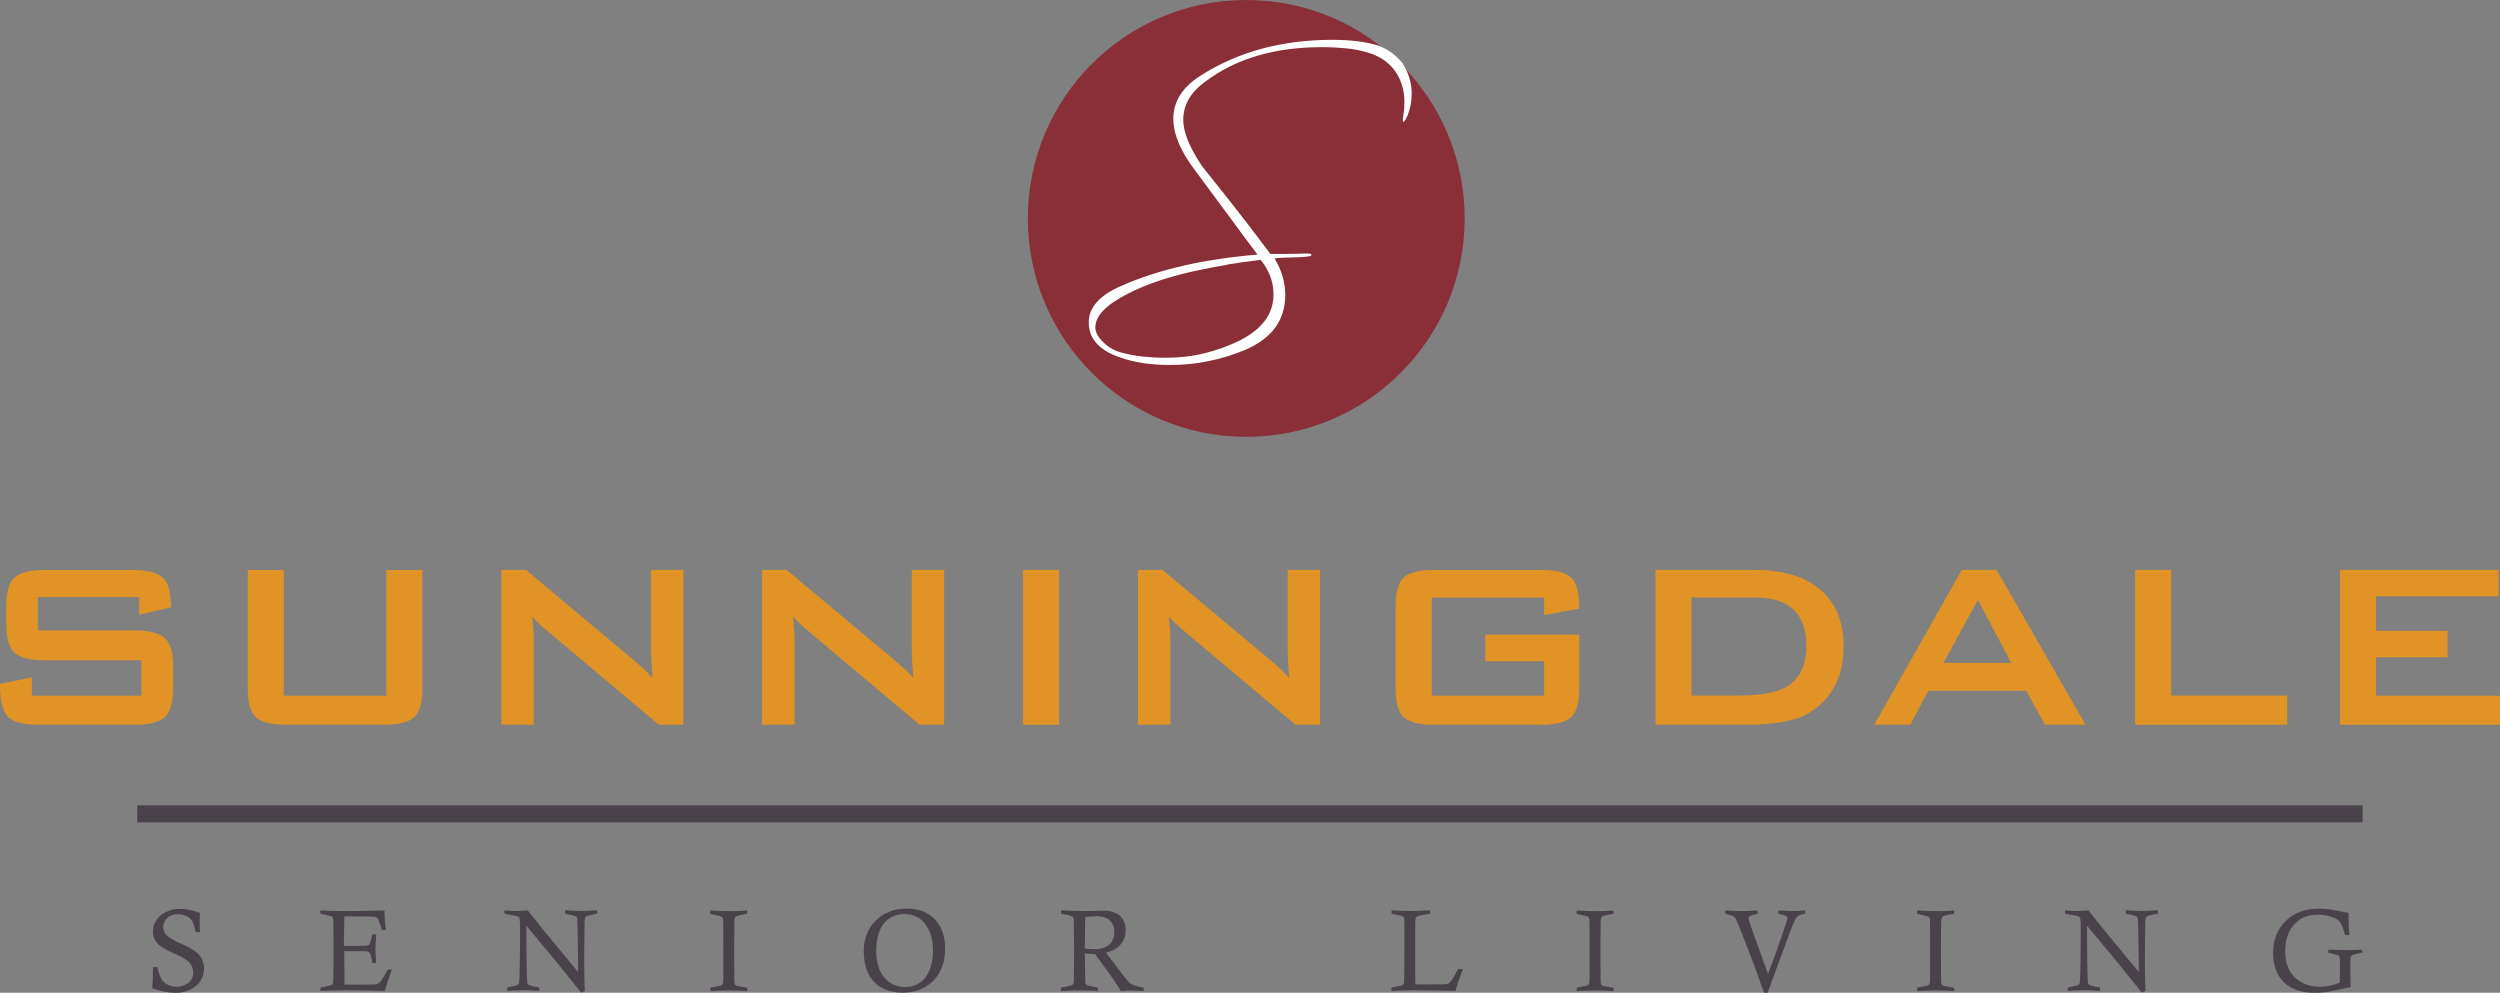 <?xml version="1.0" encoding="UTF-8"?><svg id="logos" xmlns="http://www.w3.org/2000/svg" viewBox="0 0 300 119.13"><rect x="0" y="0" width="300" height="119.13" fill="#808080" stroke="none"/><defs><style>.cls-1{fill:#e19425;}.cls-2{fill:#4a424b;}.cls-3{fill:#fff;}.cls-4{fill:#8a2f38;}</style></defs><path class="cls-1" d="M20.77,82.58c0,1.73-.34,2.89-1.01,3.49-.67.6-1.88.9-3.64.9H4.64c-1.9,0-3.14-.34-3.74-1.01-.6-.67-.9-1.97-.9-3.89l3.82-.79v2.2h13.14v-4.25H5.36c-1.75,0-2.96-.3-3.62-.9-.66-.6-.99-1.76-.99-3.49v-2.05c0-1.73.33-2.89.99-3.49.66-.6,1.87-.9,3.62-.9h10.55c1.78,0,2.99.31,3.64.92.65.61.97,1.79.97,3.55l-3.82.9v-2.12H4.54v4h11.59c1.75,0,2.96.3,3.64.9.67.6,1.01,1.76,1.01,3.49v2.56Z"/><path class="cls-1" d="M50.69,82.58c0,1.73-.33,2.89-.99,3.49-.66.6-1.87.9-3.62.9h-11.74c-1.75,0-2.96-.3-3.62-.9-.66-.6-.99-1.76-.99-3.49v-14.18h4.32v15.08h12.31v-15.08h4.32v14.18Z"/><path class="cls-1" d="M82.01,86.97h-2.95l-13.64-11.48c-.58-.48-1.09-.98-1.55-1.51.12,1.2.18,2.15.18,2.84v10.15h-3.89v-18.58h2.95l13.07,10.94c.94.79,1.64,1.46,2.12,2.02-.12-1.73-.18-2.8-.18-3.2v-9.76h3.89v18.58Z"/><path class="cls-1" d="M113.3,86.97h-2.95l-13.64-11.48c-.58-.48-1.09-.98-1.55-1.51.12,1.2.18,2.15.18,2.84v10.15h-3.89v-18.58h2.95l13.07,10.94c.94.79,1.64,1.46,2.12,2.02-.12-1.73-.18-2.8-.18-3.2v-9.76h3.89v18.58Z"/><path class="cls-1" d="M127.09,86.97h-4.32v-18.58h4.32v18.58Z"/><path class="cls-1" d="M158.41,86.97h-2.95l-13.64-11.48c-.58-.48-1.09-.98-1.55-1.51.12,1.2.18,2.15.18,2.84v10.15h-3.89v-18.58h2.95l13.07,10.94c.94.79,1.64,1.46,2.12,2.02-.12-1.73-.18-2.8-.18-3.2v-9.76h3.89v18.58Z"/><path class="cls-1" d="M189.51,82.58c0,1.73-.33,2.89-.99,3.49-.66.6-1.87.9-3.62.9h-12.82c-1.75,0-2.96-.3-3.62-.9-.66-.6-.99-1.76-.99-3.49v-9.79c0-1.73.33-2.89.99-3.49.66-.6,1.87-.9,3.62-.9h12.82c1.85,0,3.08.32,3.69.95.61.64.92,1.87.92,3.69l-4.21.76v-2.09h-13.5v11.77h13.5v-4.14h-7.06v-3.17h11.27v6.41Z"/><path class="cls-1" d="M221.23,77.57c0,3.6-1.37,6.25-4.1,7.96-1.56.96-4.1,1.44-7.63,1.44h-10.84v-18.58h11.95c3.22,0,5.74.72,7.56,2.16,2.04,1.58,3.06,3.92,3.06,7.02ZM216.76,77.5c0-3.86-2.04-5.8-6.12-5.8h-7.67v11.77h5.58c2.64,0,4.56-.34,5.76-1.01,1.63-.91,2.45-2.57,2.45-4.97Z"/><path class="cls-1" d="M250.25,86.97h-4.86l-2.23-4.07h-11.77l-2.16,4.07h-4.32l10.51-18.58h4.18l10.66,18.58ZM241.35,79.55l-4-7.56-4.14,7.56h8.14Z"/><path class="cls-1" d="M274.47,86.97h-18.25v-18.58h4.32v15.08h13.93v3.49Z"/><path class="cls-1" d="M300,86.97h-19.19v-18.58h19.01v3.17h-14.69v4.14h8.57v3.17h-8.57v4.61h14.87v3.49Z"/><path class="cls-2" d="M24,111.85h-.52c-.12-.58-.25-1.01-.4-1.28-.15-.27-.38-.48-.69-.63-.31-.15-.65-.23-1.03-.23-.54,0-.97.15-1.29.45-.32.3-.48.66-.48,1.09,0,.38.13.71.4.99.26.28.89.64,1.9,1.07,1.01.43,1.69.88,2.06,1.34.36.46.54.99.54,1.57,0,.52-.14,1-.41,1.45s-.68.8-1.22,1.07c-.54.27-1.13.4-1.76.4-.43,0-.86-.04-1.29-.12-.43-.08-.95-.22-1.55-.42.07-.64.1-1.49.1-2.55h.53c.15.68.31,1.16.47,1.43.16.27.41.5.73.67.33.18.69.26,1.08.26.54,0,1.01-.15,1.41-.45s.61-.72.61-1.26c0-.44-.15-.83-.44-1.17-.3-.34-.94-.72-1.92-1.14-.99-.43-1.64-.83-1.98-1.23-.33-.39-.5-.85-.5-1.38,0-.47.13-.91.4-1.34.27-.43.66-.76,1.18-1.01.52-.25,1.06-.37,1.62-.37.67,0,1.49.16,2.44.48-.02.66-.03,1.06-.03,1.2,0,.28.01.65.03,1.13Z"/><path class="cls-2" d="M41.31,113.51h1.65c.64,0,1.01-.02,1.13-.05.11-.03.21-.1.28-.21.07-.1.16-.41.26-.91.01-.05.03-.13.06-.23h.45c-.05.75-.08,1.33-.08,1.73s.02.99.08,1.72h-.45c-.13-.66-.21-1.03-.25-1.11-.05-.11-.13-.19-.24-.24s-.45-.07-1.02-.07h-1.87l.03,4.01h3.11c.39,0,.64-.02.74-.05.17-.06.33-.16.46-.3.13-.14.38-.53.73-1.18.04-.06.09-.16.16-.28h.47c-.05.15-.34,1-.85,2.57-1.66-.05-3.17-.08-4.54-.08-.96,0-2.01.02-3.17.08v-.4l1.11-.24c.18-.05.29-.1.33-.15.07-.09.1-.27.1-.54v-.12l.03-1.6c0-.31,0-.92,0-1.82,0-1.32,0-2.28-.01-2.89s-.03-.96-.07-1.04c-.03-.05-.07-.1-.13-.13-.06-.03-.27-.09-.63-.17l-.74-.16v-.4c.86.05,1.88.08,3.06.08.65,0,2.2-.02,4.64-.08,0,.79.06,1.57.16,2.33h-.48c-.18-.62-.33-1.03-.44-1.24-.08-.14-.17-.23-.29-.28-.15-.06-.48-.09-1-.09h-2.76l-.05,2.2-.02,1.34Z"/><path class="cls-2" d="M60.52,109.64v-.4c.58.05,1.03.08,1.36.08.27,0,.75-.02,1.44-.08l1.94,2.42c.18.21,1.55,1.87,4.11,4.98,0-.64,0-1.1,0-1.39,0-.68-.02-1.92-.06-3.72-.02-.84-.04-1.3-.06-1.37-.02-.07-.08-.14-.16-.2-.08-.06-.4-.14-.95-.25-.07-.01-.18-.04-.32-.08v-.4c.81.05,1.45.08,1.93.08s1.11-.02,1.92-.08v.4c-.12.03-.21.05-.27.06-.61.13-.95.21-1.02.25-.05.03-.09.07-.12.12-.05.07-.08.21-.1.41,0,.09-.01.71-.03,1.86-.02,1.15-.02,2.27-.02,3.35,0,1.27.02,2.35.07,3.23l-.44.2-2.85-3.54-3.73-4.49.03,4.03c.02,1.77.05,2.71.08,2.83.02.08.06.15.12.21.1.09.44.19,1.02.29.07,0,.17.03.31.06v.4c-.7-.05-1.28-.08-1.76-.08-.4,0-1.1.02-2.1.08v-.4c.16-.04.28-.06.36-.08.55-.1.86-.18.95-.27.05-.04.09-.11.11-.21.05-.21.08-1,.1-2.37.02-1.95.03-3.1.03-3.45,0-1.14-.02-1.78-.05-1.9-.02-.09-.08-.17-.18-.23-.1-.06-.53-.16-1.29-.28-.08-.01-.2-.04-.37-.08Z"/><path class="cls-2" d="M89.67,109.24v.4c-.16.04-.28.06-.35.08-.61.1-.96.2-1.05.3-.1.09-.14.3-.14.62v.24l-.03,2.74.02,3.99c0,.32.05.52.14.61.09.09.41.16.96.23.1.01.26.04.46.08v.4c-.73-.05-1.44-.08-2.12-.08s-1.47.02-2.31.08v-.4c.13-.04.23-.06.3-.07.65-.1,1.02-.2,1.11-.29s.14-.31.14-.67v-.34s0-2.5,0-2.5c0-2.58,0-4-.02-4.27,0-.15-.06-.27-.15-.35s-.43-.18-1.03-.29c-.08-.02-.2-.05-.36-.09v-.4c.99.05,1.76.08,2.32.08.62,0,1.32-.02,2.11-.08Z"/><path class="cls-2" d="M103.65,114.15c0-1.49.48-2.72,1.44-3.68.96-.96,2.2-1.44,3.71-1.44,1.41,0,2.53.42,3.36,1.27s1.25,2.01,1.25,3.49c0,1.65-.47,2.95-1.41,3.9-.94.95-2.17,1.43-3.7,1.43-1.43,0-2.57-.43-3.4-1.3-.84-.86-1.25-2.09-1.25-3.69ZM105.14,113.94c0,1.5.33,2.63.99,3.38.66.75,1.49,1.13,2.49,1.13.66,0,1.25-.18,1.77-.53s.9-.86,1.17-1.54c.26-.68.4-1.42.4-2.24,0-1.03-.17-1.88-.51-2.56-.34-.68-.75-1.16-1.25-1.46-.5-.29-1.05-.44-1.67-.44-.68,0-1.29.18-1.82.54-.54.36-.93.87-1.18,1.55-.25.68-.38,1.4-.38,2.17Z"/><path class="cls-2" d="M127.33,109.64v-.4c1.21.05,2.17.08,2.9.08.42,0,.81,0,1.17-.01.48-.02.82-.03,1-.03.89,0,1.56.21,2.01.63.45.42.67.99.67,1.71,0,.48-.1.91-.3,1.28-.2.37-.49.68-.88.94-.28.18-.67.34-1.19.48l2.27,2.96c.28.37.46.58.53.65.11.1.26.18.44.25.25.1.69.22,1.29.35v.4c-.72-.05-1.24-.08-1.57-.08-.38,0-.76.02-1.16.08-.2-.34-.48-.77-.83-1.29-.35-.52-.56-.82-.64-.92-.05-.05-.09-.11-.13-.17l-1.5-2.06c-.41,0-.81-.04-1.23-.09l.05,3.44c0,.14.05.24.12.31.11.09.45.19,1.02.29.08.01.21.04.38.08v.4c-.82-.05-1.55-.08-2.18-.08-.67,0-1.43.02-2.26.08v-.4l.29-.06c.65-.12,1.02-.22,1.11-.3.09-.08.14-.22.15-.43,0-.13.02-1.3.03-3.51l-.03-3.21c0-.49-.02-.77-.04-.85-.02-.07-.06-.13-.13-.16-.22-.12-.58-.22-1.06-.29-.07-.01-.18-.04-.33-.07ZM130.18,113.82c.47.05.84.08,1.1.08.83,0,1.44-.18,1.84-.55s.6-.88.6-1.54c0-.57-.18-1.03-.53-1.36-.35-.33-.87-.5-1.54-.5-.24,0-.72.03-1.43.08l-.04,3.79Z"/><path class="cls-2" d="M166.99,109.64v-.4c1.11.05,1.87.08,2.27.08.25,0,1.03-.02,2.35-.08v.4c-.82.14-1.3.23-1.44.28-.1.03-.17.08-.22.15-.07.1-.11.29-.12.59,0,.3-.01,1.98-.01,5.05,0,.61,0,1.41.02,2.42h3.01c.45,0,.74-.03.88-.08.14-.05.28-.18.42-.36.15-.19.42-.66.82-1.41h.58l-.55,1.52c-.1.28-.21.65-.35,1.11-1.88-.05-3.52-.08-4.92-.08-.99,0-1.9.02-2.75.08v-.4c.69-.13,1.1-.22,1.22-.26.12-.05.2-.11.25-.19.04-.08.06-.32.06-.72l.03-4.18-.02-2.7c0-.23-.03-.38-.1-.44-.1-.09-.44-.19-1.01-.29-.1-.02-.25-.05-.44-.1Z"/><path class="cls-2" d="M193.62,109.24v.4c-.16.04-.28.06-.35.08-.61.1-.96.2-1.05.3s-.14.3-.14.62v.24l-.03,2.74.02,3.99c0,.32.05.52.14.61.09.09.41.16.96.23.1.01.26.04.46.08v.4c-.73-.05-1.44-.08-2.12-.08s-1.47.02-2.31.08v-.4c.13-.04.23-.06.3-.07.65-.1,1.02-.2,1.11-.29.09-.09.14-.31.14-.67v-.34s0-2.5,0-2.5c0-2.58,0-4-.02-4.27,0-.15-.06-.27-.15-.35s-.43-.18-1.03-.29c-.08-.02-.2-.05-.36-.09v-.4c.99.05,1.76.08,2.32.08.62,0,1.32-.02,2.11-.08Z"/><path class="cls-2" d="M212.13,119.13h-.45c-.59-1.73-1.31-3.69-2.16-5.86-.71-1.81-1.11-2.81-1.21-3-.07-.12-.15-.22-.25-.28-.1-.07-.43-.18-1.02-.34v-.4c.98.05,1.63.08,1.94.08.44,0,1.09-.02,1.94-.08v.4c-.08.02-.14.04-.18.05-.45.11-.71.2-.79.26-.08.07-.12.14-.12.23,0,.05,0,.1.02.15.08.33.42,1.32,1.02,2.96l1.29,3.57c.56-1.45,1.05-2.79,1.47-4.02.53-1.54.81-2.4.85-2.57,0-.04.01-.07.01-.1,0-.09-.03-.16-.1-.21-.1-.08-.43-.19-1-.34v-.38s.19,0,.49.02c.7.04,1.15.05,1.35.05.39,0,.85-.02,1.39-.08v.38c-.47.12-.77.23-.9.32-.13.09-.26.3-.4.61-.28.63-.98,2.48-2.1,5.56l-1.1,3.02Z"/><path class="cls-2" d="M234.48,109.24v.4c-.16.04-.28.06-.35.08-.61.1-.96.2-1.05.3s-.14.3-.14.62v.24l-.03,2.74.02,3.99c0,.32.05.52.14.61.09.09.41.16.96.23.1.01.26.04.46.08v.4c-.73-.05-1.44-.08-2.12-.08s-1.47.02-2.31.08v-.4c.13-.04.23-.06.3-.07.65-.1,1.02-.2,1.11-.29.09-.09.14-.31.14-.67v-.34s0-2.5,0-2.5c0-2.58,0-4-.02-4.27,0-.15-.06-.27-.15-.35s-.43-.18-1.03-.29c-.08-.02-.2-.05-.36-.09v-.4c.99.05,1.76.08,2.32.08.62,0,1.32-.02,2.11-.08Z"/><path class="cls-2" d="M247.8,109.64v-.4c.58.05,1.03.08,1.36.08.27,0,.75-.02,1.44-.08l1.94,2.42c.18.21,1.55,1.87,4.11,4.98,0-.64,0-1.1,0-1.39,0-.68-.02-1.92-.06-3.72-.02-.84-.04-1.3-.06-1.37-.03-.07-.08-.14-.16-.2-.08-.06-.4-.14-.95-.25-.07-.01-.18-.04-.32-.08v-.4c.81.05,1.45.08,1.93.08s1.11-.02,1.92-.08v.4c-.12.03-.21.05-.27.06-.61.13-.95.21-1.02.25-.05.03-.09.07-.12.12-.05.07-.08.21-.1.41,0,.09-.01.71-.03,1.86-.02,1.15-.02,2.27-.02,3.35,0,1.27.02,2.35.07,3.23l-.44.2-2.85-3.54-3.73-4.49.03,4.03c.02,1.77.05,2.71.08,2.83.02.08.06.15.12.21.1.09.44.19,1.02.29.07,0,.17.03.31.06v.4c-.7-.05-1.28-.08-1.76-.08-.4,0-1.1.02-2.1.08v-.4c.16-.04.28-.06.36-.08.55-.1.86-.18.95-.27.05-.04.09-.11.11-.21.05-.21.08-1,.1-2.37.02-1.95.03-3.1.03-3.45,0-1.14-.02-1.78-.05-1.9-.02-.09-.08-.17-.18-.23-.1-.06-.53-.16-1.29-.28-.08-.01-.2-.04-.37-.08Z"/><path class="cls-2" d="M283.47,113.93v.38l-1.04.25c-.11.03-.19.07-.24.12-.05.05-.08.13-.1.23-.04.2-.05.72-.05,1.54,0,.49.02,1.16.05,2-.2.03-.63.12-1.29.27-.86.19-1.41.3-1.64.33-.44.05-.91.08-1.41.08-1.6,0-2.83-.42-3.69-1.27-.86-.85-1.29-2.01-1.29-3.47,0-1.59.5-2.88,1.51-3.87,1.01-.99,2.35-1.48,4.02-1.48.42,0,.82.03,1.2.08.09,0,.86.15,2.33.42,0,.25,0,.45,0,.6,0,.61.03,1.3.09,2.07h-.51c-.21-.78-.41-1.29-.59-1.54-.18-.25-.48-.45-.9-.6-.55-.21-1.14-.31-1.77-.31-1.41,0-2.47.53-3.18,1.6-.5.75-.74,1.67-.74,2.77,0,1.4.39,2.46,1.18,3.19.79.72,1.78,1.09,2.97,1.09.76,0,1.55-.16,2.38-.48.02-.49.03-1.21.03-2.16,0-.51-.01-.82-.04-.91-.03-.09-.08-.16-.16-.21-.11-.06-.41-.15-.93-.25l-.27-.06v-.38l2.33.05c.51,0,1.1-.02,1.75-.05Z"/><rect class="cls-2" x="16.47" y="96.64" width="267.04" height="2.04"/><path class="cls-4" d="M175.76,26.21c0,14.48-11.74,26.21-26.21,26.21s-26.21-11.74-26.21-26.21S135.07,0,149.55,0s26.21,11.74,26.21,26.21Z"/><path class="cls-3" d="M141.92,31.9c2.7-.62,5.69-1.07,8.98-1.35-1.04-1.37-2.16-2.89-3.38-4.55-1.22-1.66-2.57-3.49-4.07-5.5-1.77-2.31-2.65-4.4-2.65-6.26,0-2.04,1.07-3.75,3.2-5.12,4.51-2.89,9.79-4.34,15.85-4.34,2.22,0,4.07.23,5.53.69,1.1.4,2.06,1.08,2.88,2.06.76,1.16,1.14,2.39,1.14,3.7,0,.43-.04.86-.11,1.3-.08.44-.21.89-.39,1.35-.12.3-.24.52-.37.64-.09.15-.15.15-.18,0-.03-.12,0-.4.07-.84.08-.44.11-.92.11-1.44,0-1.52-.43-2.83-1.28-3.93-.79-.97-1.84-1.64-3.15-2.01-.79-.24-1.64-.41-2.56-.5s-1.89-.14-2.92-.14c-5.63,0-10.26,1.36-13.89,4.07-1.83,1.28-2.74,2.83-2.74,4.66,0,1.46.75,3.3,2.24,5.53.88,1.1,2.02,2.52,3.4,4.27,1.39,1.75,2.99,3.85,4.82,6.28h1.87c.76,0,1.61-.02,2.56-.05.33,0,.5.06.5.18,0,.15-.55.24-1.64.27-1.52.03-2.45.08-2.79.14.85,1.43,1.28,2.89,1.28,4.39,0,3.05-1.63,5.25-4.89,6.62-1.4.58-2.84,1.02-4.32,1.32-1.48.3-3.01.46-4.59.46-2.35,0-4.36-.3-6.03-.91-2.5-.85-3.75-2.25-3.75-4.2,0-1.83,1.34-3.3,4.02-4.43,2.13-.94,4.55-1.73,7.24-2.35ZM147.27,31.77c-1.17.2-2.19.39-3.04.57-3.62.73-6.59,1.71-8.91,2.92-2.59,1.31-3.88,2.65-3.88,4.02,0,.64.4,1.31,1.19,2.01.55.49,1.17.82,1.87,1,.88.24,1.77.41,2.65.5.88.09,1.8.14,2.74.14,1.61,0,3.15-.17,4.61-.53,1.46-.35,2.88-.86,4.25-1.53,2.71-1.37,4.07-3.21,4.07-5.53,0-1.52-.52-2.91-1.55-4.16-1.49.18-2.83.37-4,.57Z"/></svg>